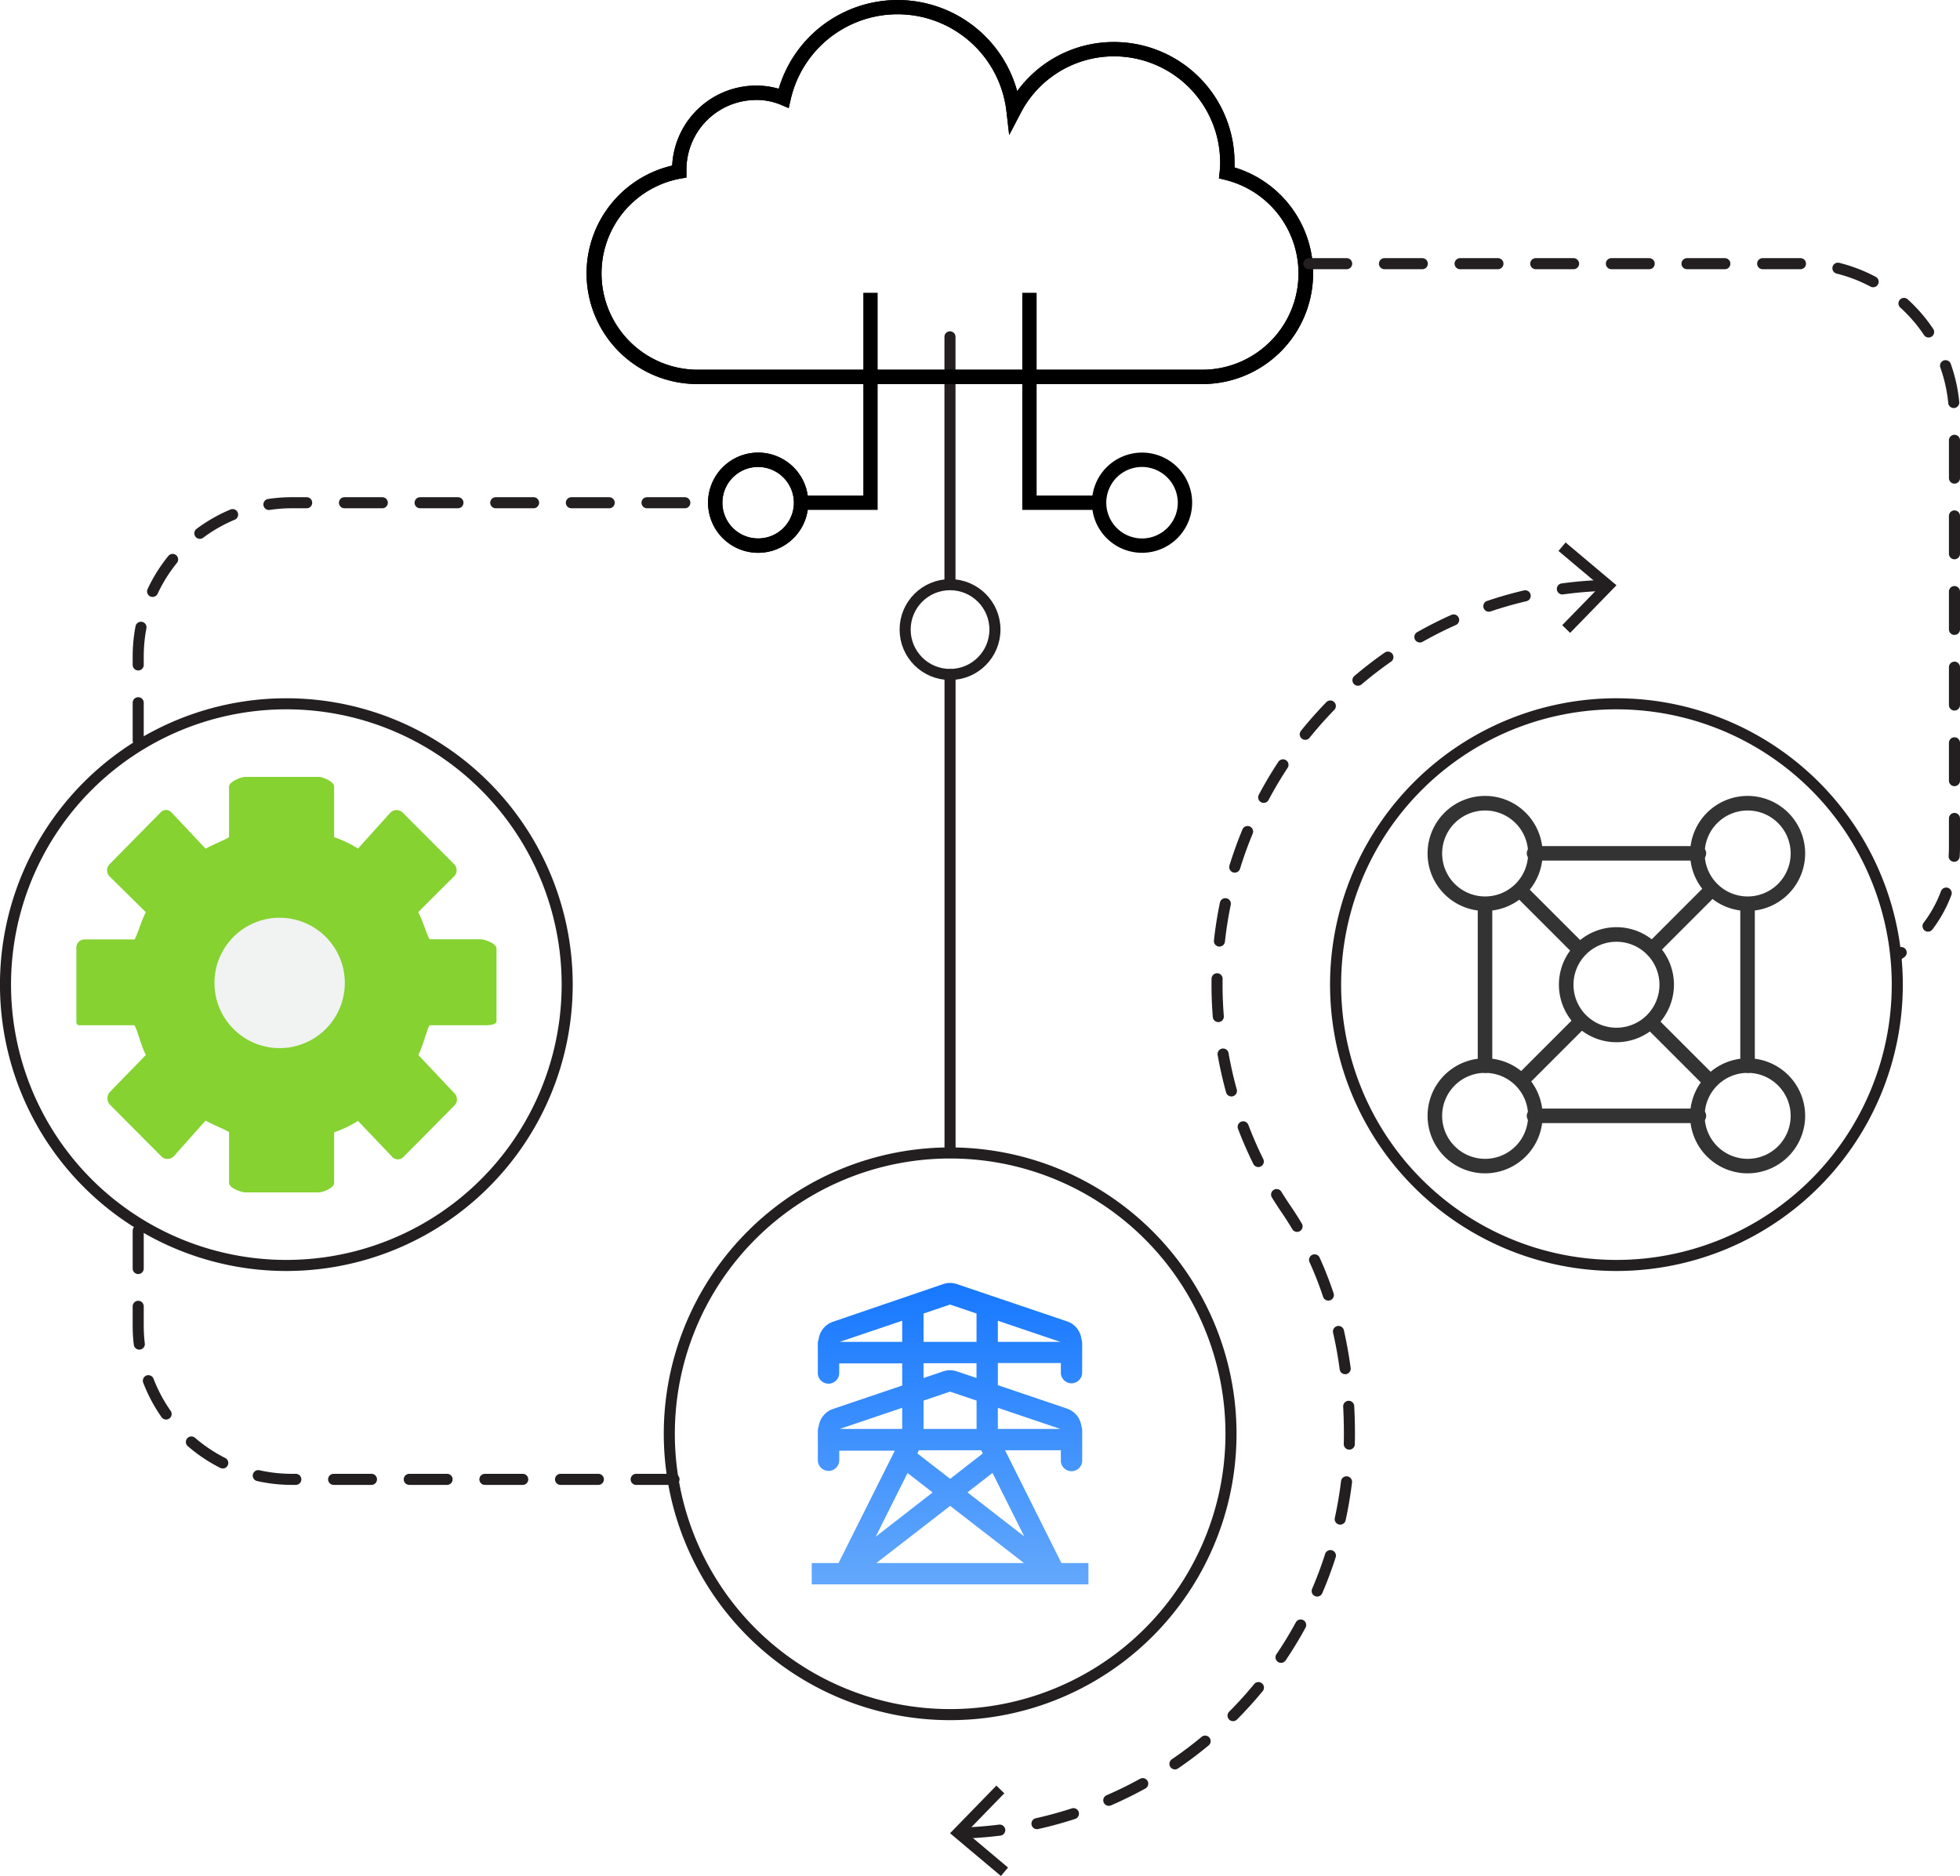 <svg id="图层_1" data-name="图层 1" xmlns="http://www.w3.org/2000/svg" xmlns:xlink="http://www.w3.org/1999/xlink" viewBox="0 0 531.24 508.5"><defs><style>.cls-1,.cls-4,.cls-7,.cls-8{fill:none;}.cls-1,.cls-7,.cls-8{stroke:#231f20;stroke-linecap:round;stroke-linejoin:round;stroke-width:3px;}.cls-2{fill:#85d230;}.cls-3{fill:#f1f2f2;}.cls-5{fill:url(#未命名的渐变_31);}.cls-6{fill:#333;}.cls-7{stroke-dasharray:10.25;}.cls-8{stroke-dasharray:10.25 10.25;}.cls-9{fill:#231f20;}</style><linearGradient id="未命名的渐变_31" x1="368.96" y1="587.19" x2="368.96" y2="505.56" gradientUnits="userSpaceOnUse"><stop offset="0" stop-color="#63a8fc"/><stop offset="1" stop-color="#1778ff"/></linearGradient></defs><path class="cls-1" d="M189.08,500.74a76.12,76.12,0,1,1,76.12-76.12A76.11,76.11,0,0,1,189.08,500.74Z" transform="translate(-111.47 -157.73)"/><path class="cls-1" d="M369,622.49a76.12,76.12,0,1,1,76.12-76.12A76.11,76.11,0,0,1,369,622.49Z" transform="translate(-111.47 -157.73)"/><path class="cls-1" d="M549.6,500.74a76.12,76.12,0,1,1,76.11-76.12A76.12,76.12,0,0,1,549.6,500.74Z" transform="translate(-111.47 -157.73)"/><path class="cls-2" d="M134.17,435.63h13.75c.79,1.29,1.83,5.7,3.08,8.06l-9.72,10a2.55,2.55,0,0,0,0,3.49l13.93,14a2.35,2.35,0,0,0,3.33,0l8.64-9.7c2.36,1.26,5.07,2.32,6.37,3.11V478.4c0,1.3,3.21,2.54,4.52,2.54h19.69c1.3,0,4.27-1.24,4.27-2.54V464.66a32.93,32.93,0,0,0,6.48-3.09l9.25,9.72a2.09,2.09,0,0,0,3.1,0l13.8-13.93a2.35,2.35,0,0,0-.06-3.33l-9.75-10.34c1.26-2.36,2.26-6.77,3.06-8.06h13.75c1.29,0,4.38.18,4.38-1.12v-19.7c0-1.3-3.09-2.48-4.38-2.48H227.91c-.8-1.3-1.83-5-3.09-7.37l9.72-9.69a2.34,2.34,0,0,0,0-3.32L220.62,378a2.37,2.37,0,0,0-3.34,0l-8.77,9.73a32.93,32.93,0,0,0-6.48-3.09V370.93c0-1.31-3-2.62-4.27-2.62H178.07c-1.31,0-4.52,1.31-4.52,2.62v13.74c-1.3.79-4,1.83-6.37,3.09L158,378a2,2,0,0,0-3.06,0L141.15,392a2.35,2.35,0,0,0,.07,3.34L151,405c-1.26,2.34-2.26,6.07-3.05,7.37H134.17a2.23,2.23,0,0,0-2,2.48v19.7C132.12,435.81,132.87,435.63,134.17,435.63Z" transform="translate(-111.47 -157.73)"/><path class="cls-3" d="M169.59,424.16a17.67,17.67,0,1,1,17.67,17.67A17.67,17.67,0,0,1,169.59,424.16Z" transform="translate(-111.47 -157.73)"/><line class="cls-1" x1="257.5" y1="182.82" x2="257.5" y2="312.14"/><path class="cls-1" d="M369.73,469.86" transform="translate(-111.47 -157.73)"/><path class="cls-4" d="M473.28,534.65" transform="translate(-111.47 -157.73)"/><path class="cls-4" d="M272.21,529.73" transform="translate(-111.47 -157.73)"/><path class="cls-5" d="M399.16,581.4l-15.28-30.56H399v2.6a2.9,2.9,0,1,0,5.79,0v-8a3,3,0,0,0-.22-1.1,5.78,5.78,0,0,0-3.87-4.79l-18.77-6.36v-6H399v2.6a2.89,2.89,0,0,0,5.78,0v-8a3,3,0,0,0-.21-1.11,5.76,5.76,0,0,0-3.87-4.78l-29.88-10.11a5.75,5.75,0,0,0-3.71,0L337.23,516a5.78,5.78,0,0,0-3.88,4.79,3,3,0,0,0-.22,1.1v8a2.9,2.9,0,0,0,5.8,0v-2.6H356v6l-18.76,6.35a5.79,5.79,0,0,0-3.88,4.78,3,3,0,0,0-.22,1.11v8a2.9,2.9,0,0,0,5.8,0v-2.59H354L338.75,581.4h-7.27v5.79h75V581.4Zm-17.23-65.67,16.91,5.72H381.93Zm0,23.6,16.91,5.72H381.93Zm-20.14-25.56,7.18-2.43,7.18,2.43v7.68H361.79Zm0,13.47h14.35v4l-5.32-1.79a5.75,5.75,0,0,0-3.71,0l-5.32,1.8Zm14.37,10.13v7.69H361.79v-7.69l7.18-2.43Zm-15.64,13.47h16.91l.42.86L369,558.58l-8.88-6.88Zm-21.43-29.39L356,515.73v5.72Zm0,23.6L356,539.33v5.72ZM357.45,557l6.79,5.27-15.42,12ZM349,581.4l20-15.49,20,15.49Zm24.69-19.15,6.79-5.27,8.61,17.22Z" transform="translate(-111.47 -157.73)"/><path class="cls-6" d="M514,377.42a11.65,11.65,0,1,0,11.65,11.64A11.66,11.66,0,0,0,514,377.42Zm0,27.23a15.59,15.59,0,1,1,15.58-15.59A15.6,15.6,0,0,1,514,404.65" transform="translate(-111.47 -157.73)"/><path class="cls-6" d="M585.16,377.42a11.65,11.65,0,1,0,11.65,11.64,11.65,11.65,0,0,0-11.65-11.64Zm0,27.23a15.59,15.59,0,1,1,15.58-15.59,15.6,15.6,0,0,1-15.58,15.59" transform="translate(-111.47 -157.73)"/><path class="cls-6" d="M514,448.54a11.65,11.65,0,1,0,11.65,11.64A11.66,11.66,0,0,0,514,448.54Zm0,27.23a15.59,15.59,0,1,1,15.58-15.59A15.6,15.6,0,0,1,514,475.77" transform="translate(-111.47 -157.73)"/><path class="cls-6" d="M585.16,448.54a11.65,11.65,0,1,0,11.65,11.64,11.65,11.65,0,0,0-11.65-11.64Zm0,27.23a15.59,15.59,0,1,1,15.58-15.59,15.6,15.6,0,0,1-15.58,15.59" transform="translate(-111.47 -157.73)"/><path class="cls-6" d="M549.6,413a11.65,11.65,0,1,0,11.65,11.64A11.66,11.66,0,0,0,549.6,413Zm0,27.23a15.59,15.59,0,1,1,15.58-15.59,15.6,15.6,0,0,1-15.58,15.59" transform="translate(-111.47 -157.73)"/><path class="cls-6" d="M571.54,391H527.66a2,2,0,1,1,0-3.93h43.88a2,2,0,1,1,0,3.93" transform="translate(-111.47 -157.73)"/><path class="cls-6" d="M571.54,462.15H527.66a2,2,0,1,1,0-3.93h43.88a2,2,0,1,1,0,3.93" transform="translate(-111.47 -157.73)"/><path class="cls-6" d="M585.16,448.53a2,2,0,0,1-2-2V402.68a2,2,0,0,1,3.94,0v43.89a2,2,0,0,1-2,2" transform="translate(-111.47 -157.73)"/><path class="cls-6" d="M514,448.53a2,2,0,0,1-2-2V402.68a2,2,0,0,1,3.94,0v43.89a2,2,0,0,1-2,2" transform="translate(-111.47 -157.73)"/><path class="cls-6" d="M559.23,417a2,2,0,0,1-1.39-3.35l16.3-16.31a2,2,0,0,1,2.78,2.78l-16.3,16.31a2,2,0,0,1-1.39.57" transform="translate(-111.47 -157.73)"/><path class="cls-6" d="M539.46,417a2,2,0,0,1-1.39-.57l-15-15a2,2,0,1,1,2.79-2.79l15,15a2,2,0,0,1-1.39,3.35" transform="translate(-111.47 -157.73)"/><path class="cls-6" d="M574.24,452.1a2,2,0,0,1-1.39-.58l-15-15a2,2,0,0,1,2.78-2.78l15,15a2,2,0,0,1,0,2.78,2,2,0,0,1-1.39.58" transform="translate(-111.47 -157.73)"/><path class="cls-6" d="M524.45,452.1a2,2,0,0,1-1.39-3.36l15-15a2,2,0,0,1,2.78,2.78l-15,15a2,2,0,0,1-1.4.58" transform="translate(-111.47 -157.73)"/><circle class="cls-1" cx="257.5" cy="170.65" r="12.17"/><line class="cls-1" x1="257.48" y1="157.39" x2="257.48" y2="91.3"/><path class="cls-1" d="M573.52,506" transform="translate(-111.47 -157.73)"/><path class="cls-1" d="M549.6,424.62" transform="translate(-111.47 -157.73)"/><path d="M437.26,261.83H300.52a30,30,0,0,1-6.86-59.22,22.81,22.81,0,0,1,22.73-21.68,21.76,21.76,0,0,1,6.15.86,33.61,33.61,0,0,1,64.63.65,32.36,32.36,0,0,1,26.26-13.32,32.69,32.69,0,0,1,32.65,32.64c0,.46,0,.91,0,1.36a30,30,0,0,1-8.78,58.71Zm-120.87-77a18.92,18.92,0,0,0-18.87,18.92v2.11l-1.61.28a26.12,26.12,0,0,0,4.61,51.81H437.26a26.11,26.11,0,0,0,6.26-51.47l-1.67-.41.19-1.7a22.53,22.53,0,0,0,.14-2.6A28.79,28.79,0,0,0,413.43,173,28.47,28.47,0,0,0,388,188.6L385,194.34l-.74-6.4a29.71,29.71,0,0,0-58.5-3.17l-.52,2.26-2.13-.9A17.13,17.13,0,0,0,316.39,184.82Z" transform="translate(-111.47 -157.73)"/><path d="M437.26,261.83H300.52a30,30,0,0,1-6.86-59.22,22.81,22.81,0,0,1,22.73-21.68,21.76,21.76,0,0,1,6.15.86,33.61,33.61,0,0,1,64.63.65,32.36,32.36,0,0,1,26.26-13.32,32.69,32.69,0,0,1,32.65,32.64c0,.46,0,.91,0,1.36a30,30,0,0,1-8.78,58.71Zm-120.87-77a18.92,18.92,0,0,0-18.87,18.92v2.11l-1.61.28a26.12,26.12,0,0,0,4.61,51.81H437.26a26.11,26.11,0,0,0,6.26-51.47l-1.67-.41.19-1.7a22.53,22.53,0,0,0,.14-2.6A28.79,28.79,0,0,0,413.43,173,28.47,28.47,0,0,0,388,188.6L385,194.34l-.74-6.4a29.71,29.71,0,0,0-58.5-3.17l-.52,2.26-2.13-.9A17.13,17.13,0,0,0,316.39,184.82Z" transform="translate(-111.47 -157.73)"/><polygon points="237.88 138.21 217.13 138.21 217.13 134.32 233.99 134.32 233.99 79.36 237.88 79.36 237.88 138.21"/><polygon points="297.83 138.21 277.08 138.21 277.08 79.36 280.97 79.36 280.97 134.32 297.83 134.32 297.83 138.21"/><path d="M421,307.57A13.58,13.58,0,1,1,434.59,294,13.59,13.59,0,0,1,421,307.57Zm0-23.27A9.69,9.69,0,1,0,430.7,294,9.74,9.74,0,0,0,421,284.3Z" transform="translate(-111.47 -157.73)"/><path d="M316.92,307.57A13.58,13.58,0,1,1,330.54,294,13.59,13.59,0,0,1,316.92,307.57Zm0-23.27a9.69,9.69,0,1,0,9.73,9.73A9.74,9.74,0,0,0,316.92,284.3Z" transform="translate(-111.47 -157.73)"/><path d="M316.92,307.57A13.58,13.58,0,1,1,330.54,294,13.59,13.59,0,0,1,316.92,307.57Zm0-23.27a9.69,9.69,0,1,0,9.73,9.73A9.74,9.74,0,0,0,316.92,284.3Z" transform="translate(-111.47 -157.73)"/><path class="cls-7" d="M148.93,358.46V335.51A41.64,41.64,0,0,1,190.45,294H305.68" transform="translate(-111.47 -157.73)"/><path class="cls-7" d="M466.22,229.2H599.69a41.63,41.63,0,0,1,41.52,41.51V387.38a35.39,35.39,0,0,1-15.63,29.39" transform="translate(-111.47 -157.73)"/><path class="cls-1" d="M148.93,359.62" transform="translate(-111.47 -157.73)"/><path class="cls-1" d="M148.93,493.55" transform="translate(-111.47 -157.73)"/><path class="cls-7" d="M294.15,558.72H190.45a41.64,41.64,0,0,1-41.52-41.52V490.09" transform="translate(-111.47 -157.73)"/><path class="cls-1" d="M467.52,230.9" transform="translate(-111.47 -157.73)"/><path class="cls-1" d="M627,431.23" transform="translate(-111.47 -157.73)"/><path class="cls-8" d="M372.22,654.59a108.26,108.26,0,0,0,105-108.22c0-22.77-5.38-43.78-17.39-61.21a108.28,108.28,0,0,1,86.52-168.75" transform="translate(-111.47 -157.73)"/><polygon class="cls-9" points="271.29 508.5 273.22 506.21 261.9 496.69 272.21 486.09 270.06 484 257.5 496.91 271.29 508.5"/><polygon class="cls-9" points="425.57 171.55 423.42 169.46 433.74 158.86 422.41 149.34 424.34 147.04 438.13 158.64 425.57 171.55"/></svg>